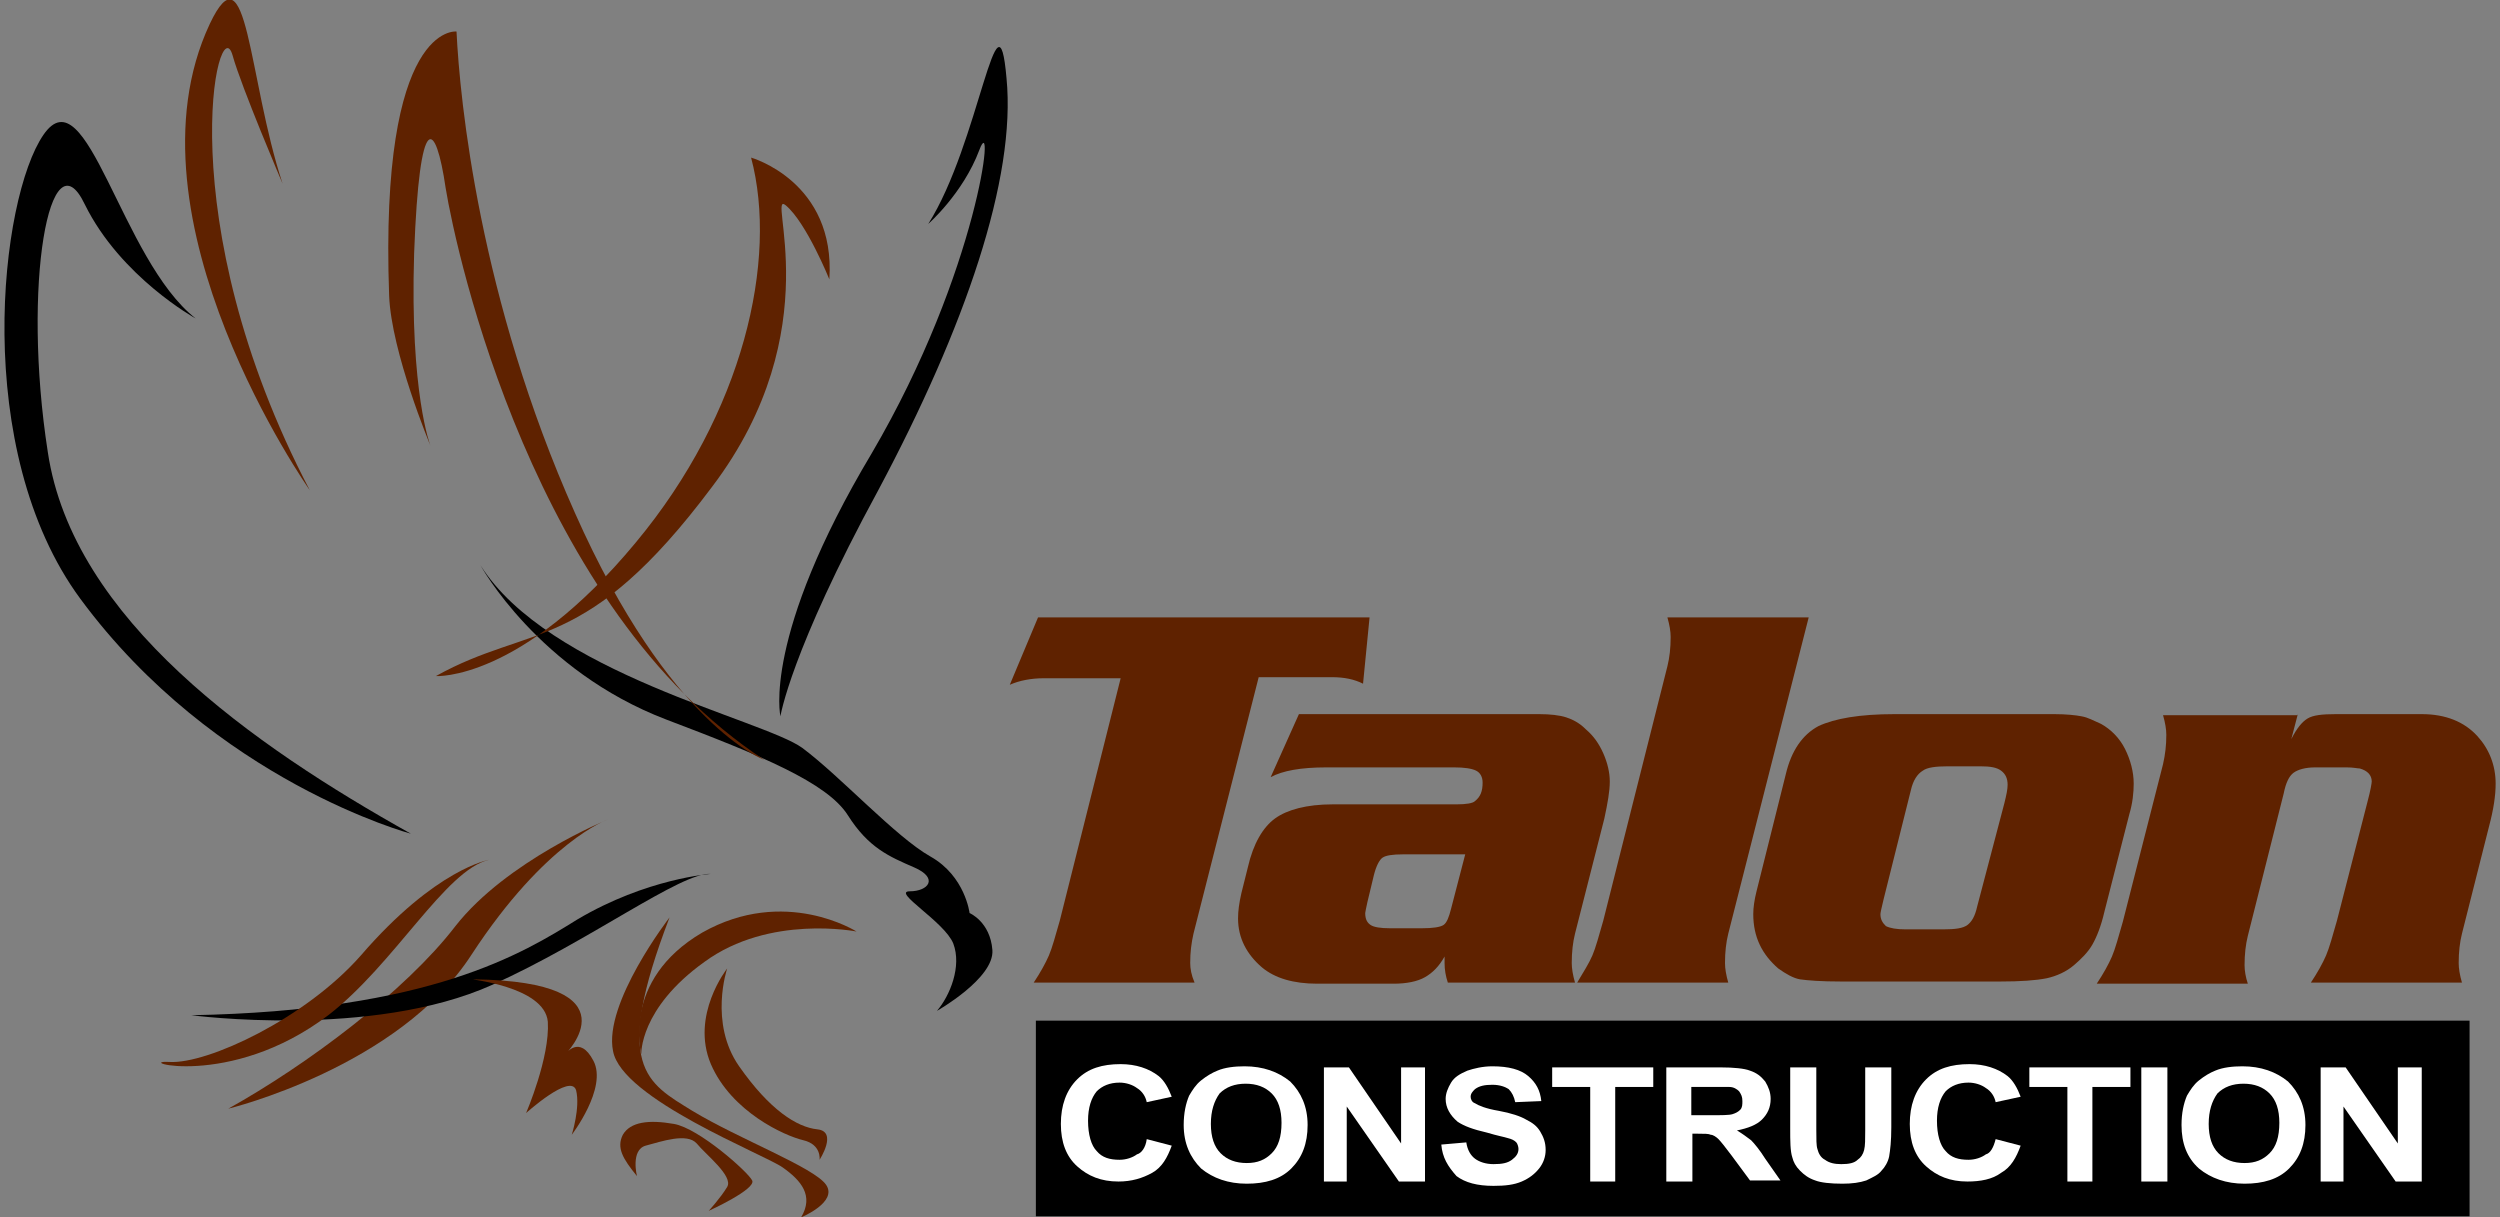 <?xml version="1.0" encoding="utf-8"?>
<!-- Generator: Adobe Illustrator 21.0.0, SVG Export Plug-In . SVG Version: 6.00 Build 0)  -->
<svg version="1.1" id="Layer_1" xmlns="http://www.w3.org/2000/svg" xmlns:xlink="http://www.w3.org/1999/xlink" x="0px" y="0px"
	 viewBox="0 0 230 112" style="enable-background:new 0 0 230 112;" xml:space="preserve">
<rect x="0" y="0" width="230" height="112" fill="#808080" stroke="none"/>
<style type="text/css">
	.st0{fill:#5F2200;}
	.st1{fill:#FFFFFF;}
</style>
<path d="M86.2,93c0,0,5.3-3,5.1-5.6c-0.2-2.6-2.1-3.4-2.1-3.4s-0.4-3.4-3.6-5.2c-3.2-1.8-8.3-7.4-11.8-10
	c-3.6-2.6-23.4-6.9-29.6-16.8c0,0,5.3,9.7,17.1,14.2c8.7,3.3,14.8,5.8,16.7,8.8c1.9,3,3.8,3.8,6.1,4.8c2.3,1,1.3,2.2-0.4,2.2
	c-1.7,0,3.2,2.8,4,4.8C88.5,88.9,87.4,91.6,86.2,93z"/>
<path class="st0" d="M78.8,85.7c0,0-8-1.6-14,2.8C58.8,92.8,59,97,59,97s-1.9-6.8,5.6-11.2C72.2,81.5,78.8,85.7,78.8,85.7z"/>
<path class="st0" d="M73.7,112c0,0,3.4-1.4,2.3-3c-1.1-1.6-8-4.2-12.3-6.8c-4.2-2.6-7.4-4-2.1-17.8c0,0-6.1,7.9-5.2,12.3
	c0.8,4.4,13.9,9.5,15.6,10.7C73.7,108.6,74.9,110,73.7,112z"/>
<path class="st0" d="M65.2,111.4c0,0,4.4-2,4-2.8c-0.4-0.8-4.9-4.8-7.2-5.2c-2.3-0.4-4-0.2-4.7,1c-0.6,1.2,0,2.2,1.3,3.8
	c0,0-0.6-2.4,0.8-2.8c1.5-0.4,3.8-1.2,4.7-0.2c0.8,1,3.4,3,2.8,4C66.3,110.2,65.2,111.4,65.2,111.4z"/>
<path class="st0" d="M21,102c0,0,15.7-3.8,22.4-14.2c6.8-10.4,12.5-12.4,12.5-12.4s-9.3,3.8-14,9.8C37.3,91.2,28.2,98,21,102z"/>
<path d="M17.6,93.4c0,0,16.6,2.2,27.7-2.8c8.9-4,17.4-10.4,20.1-10.2c0,0-5.9,0.4-12.3,4.2C48.1,87.7,39.6,93,17.6,93.4z"/>
<path class="st0" d="M40.1,62.2c0,0,7.8,0.5,18.4-12.3c9.9-11.9,13.1-26,10.6-35.4c0,0,7.8,2.2,7.2,11.2c0,0-2.1-5.2-4-6.8
	c-1.9-1.6,4.2,11.4-6.8,25.9C53.9,60.3,48.9,57.3,40.1,62.2z"/>
<path d="M71.8,65.9c0,0,0.9-5.9,9-20.8c8-15,12.7-28.7,11.8-37.9c-0.8-9.2-2.5,6-7.2,13.4c0,0,3.2-2.8,4.7-6.8c1.5-4,0,11-9.9,27.9
	C70.1,58.6,71.8,65.9,71.8,65.9z"/>
<path class="st0" d="M66.9,89.1c0,0-1.7,5,1.1,9c2.8,4,5.3,5.6,7.2,5.8c1.9,0.2,0.2,2.8,0.2,2.8s0.2-1.4-1.5-1.8
	c-1.7-0.4-6.6-2.6-8.5-7C63.5,93.4,66.9,89.1,66.9,89.1z"/>
<path class="st0" d="M43.6,90.1c-0.7,0,6.5,0.6,6.8,3.9c0.2,3.3-2,8.4-2,8.4s4.1-3.7,4.6-2.1c0.4,1.6-0.4,4.1-0.4,4.1s3.3-4.3,2-6.8
	c-1.3-2.5-2.6-0.6-2.6-0.6S58.8,90.3,43.6,90.1z"/>
<path class="st0" d="M45,79.1c0,0-4.9,0.8-11.8,8.8c-5.1,5.8-14.1,10-17.6,9.8c-3.5-0.2,5.5,2.6,14.6-4.3C36.3,88.7,41,80,45,79.1z"
	/>
<path class="st0" d="M70.3,69.9c0,0-8.7-3.1-17.4-22.7C44.1,27.5,42.3,9.2,42,2.9c0,0-7.1-0.9-6.2,24.3C36,32.4,39.6,41,39.6,41
	s-1.9-4.8-1.5-17.7c0.5-13.5,2-12.2,2.9-6C42,23.4,49.1,56,70.3,69.9z"/>
<path d="M37.8,76.7c0,0-18-4.8-30.4-21.6C-2.7,41.4,0,18.2,4,12.4c4-5.8,7.1,11.5,14,16.9c0,0-6.9-3.8-10.2-10.5
	C4.6,12.1,2,26.2,4.4,41.6C6.7,57,23.3,68.6,37.8,76.7z"/>
<path class="st0" d="M28.5,45.1c0,0-17.6-25-9.2-42.9c3.5-7.4,3.5,5,6.7,14.7c0,0-3.8-8.9-4.6-11.8C20.1,0.5,15.4,20.1,28.5,45.1z"
	/>
<g>
	<path class="st0" d="M95.5,56.8H126l-0.6,6.1c-0.8-0.4-1.7-0.6-2.9-0.6h-6.7l-6,23.6c-0.2,0.9-0.3,1.7-0.3,2.7
		c0,0.5,0.1,1.1,0.4,1.8H95.1c0.6-0.9,1.1-1.8,1.4-2.5c0.3-0.7,0.6-1.8,1-3.2l5.6-22.3h-7.1c-1.1,0-2.2,0.2-3.1,0.6L95.5,56.8z"/>
	<path class="st0" d="M119.5,65.7h22.1c1,0,1.9,0.1,2.5,0.3s1.2,0.5,1.8,1.1c0.7,0.6,1.2,1.3,1.6,2.2c0.4,0.9,0.6,1.8,0.6,2.6
		c0,0.9-0.2,2-0.5,3.4l-2.7,10.6c-0.2,0.8-0.3,1.7-0.3,2.7c0,0.5,0.1,1.1,0.3,1.8h-11.7c-0.2-0.6-0.3-1.2-0.3-1.8c0-0.1,0-0.3,0-0.6
		c-0.5,0.9-1.1,1.5-1.8,1.9c-0.7,0.4-1.7,0.6-2.9,0.6h-7c-2.2,0-3.9-0.5-5.1-1.5c-1.4-1.2-2.2-2.7-2.2-4.5c0-0.7,0.1-1.4,0.3-2.3
		l0.6-2.4c0.5-2.2,1.4-3.7,2.5-4.5c1.1-0.8,2.9-1.3,5.3-1.3H134c0.9,0,1.5-0.1,1.7-0.3c0.5-0.4,0.7-0.9,0.7-1.7
		c0-0.5-0.2-0.9-0.6-1.1c-0.4-0.2-1.1-0.3-2-0.3H122c-2.3,0-4,0.3-5.1,0.9L119.5,65.7z M134.8,78.6h-5.7c-1,0-1.6,0.1-1.9,0.3
		c-0.3,0.2-0.6,0.8-0.8,1.6l-0.6,2.5c-0.1,0.5-0.2,0.9-0.2,1c0,0.6,0.2,0.9,0.5,1.1c0.3,0.2,0.9,0.3,1.8,0.3h2.9c1,0,1.7-0.1,2-0.3
		c0.3-0.2,0.5-0.7,0.7-1.5L134.8,78.6z"/>
	<path class="st0" d="M166.4,56.8L159,85.9c-0.2,0.8-0.3,1.7-0.3,2.7c0,0.5,0.1,1.1,0.3,1.8h-13.9c0.6-1,1.1-1.8,1.4-2.5
		c0.3-0.7,0.6-1.8,1-3.2l5.9-23.4c0.2-0.8,0.3-1.7,0.3-2.7c0-0.5-0.1-1.1-0.3-1.8H166.4z"/>
	<path class="st0" d="M174.3,65.7H189c1.1,0,2,0.1,2.5,0.2c0.6,0.1,1.1,0.4,1.8,0.7c0.9,0.5,1.7,1.3,2.2,2.3c0.5,1,0.8,2.1,0.8,3.2
		c0,0.8-0.1,1.8-0.4,2.8l-2.3,9c-0.3,1.3-0.7,2.3-1.1,3c-0.4,0.7-1,1.3-1.7,1.9c-0.7,0.6-1.6,1-2.5,1.2c-1,0.2-2.4,0.3-4.3,0.3
		h-14.6c-1.9,0-3.1-0.1-3.8-0.2c-0.6-0.1-1.3-0.5-2-1c-1.5-1.3-2.3-2.9-2.3-5c0-0.6,0.1-1.3,0.3-2.1l2.7-10.8c0.5-2.1,1.5-3.6,3-4.4
		C168.8,66.1,171.1,65.7,174.3,65.7z M175.8,72.7l-2.5,10c-0.2,0.8-0.3,1.3-0.3,1.4c0,0.5,0.2,0.8,0.5,1.1c0.4,0.2,1,0.3,1.8,0.3
		h3.5c1.1,0,1.8-0.1,2.2-0.4c0.4-0.3,0.7-0.8,0.9-1.7l2.5-9.5c0.2-0.8,0.3-1.3,0.3-1.7c0-0.6-0.2-1-0.6-1.3c-0.4-0.3-1-0.4-1.9-0.4
		h-3c-1.1,0-1.9,0.1-2.3,0.4C176.4,71.2,176,71.8,175.8,72.7z"/>
	<path class="st0" d="M211.4,65.7l-0.6,2.3c0.5-1,1-1.6,1.5-1.9c0.5-0.3,1.3-0.4,2.6-0.4h7.9c2.2,0,3.9,0.7,5.1,2
		c1.1,1.2,1.7,2.7,1.7,4.4c0,1.1-0.2,2.4-0.6,3.9l-2.5,9.9c-0.2,0.8-0.3,1.7-0.3,2.7c0,0.5,0.1,1.1,0.3,1.8h-13.9
		c0.6-0.9,1.1-1.8,1.4-2.5c0.3-0.7,0.6-1.8,1-3.2l2.8-10.9c0.3-1.1,0.4-1.8,0.4-1.9c0-0.6-0.4-1-1.1-1.2c-0.2,0-0.6-0.1-1.2-0.1H213
		c-0.9,0-1.6,0.2-2,0.5c-0.4,0.3-0.7,0.9-0.9,1.9l-3.3,13.1c-0.2,0.8-0.3,1.7-0.3,2.7c0,0.5,0.1,1.1,0.3,1.7h-13.9
		c0.6-0.9,1.1-1.8,1.4-2.5c0.3-0.7,0.6-1.8,1-3.2l3.7-14.5c0.2-0.9,0.3-1.7,0.3-2.7c0-0.5-0.1-1.1-0.3-1.8H211.4z"/>
</g>
<rect x="95.3" y="93.9" width="131.9" height="18"/>
<g>
	<path class="st1" d="M105.5,104.8l2.3,0.6c-0.4,1.1-0.9,2-1.8,2.5s-1.9,0.8-3.1,0.8c-1.6,0-2.8-0.5-3.8-1.4c-1-0.9-1.5-2.2-1.5-3.9
		c0-1.7,0.5-3.1,1.5-4.1c1-1,2.3-1.4,4-1.4c1.4,0,2.6,0.4,3.5,1.1c0.5,0.4,0.9,1.1,1.2,1.9l-2.3,0.5c-0.1-0.5-0.4-1-0.9-1.3
		c-0.4-0.3-1-0.5-1.6-0.5c-0.9,0-1.6,0.3-2.1,0.8c-0.5,0.6-0.8,1.5-0.8,2.7c0,1.3,0.3,2.3,0.8,2.8c0.5,0.6,1.2,0.8,2.1,0.8
		c0.6,0,1.2-0.2,1.6-0.5C105,106.1,105.4,105.6,105.5,104.8z"/>
	<path class="st1" d="M108.9,103.5c0-1.1,0.2-2,0.5-2.7c0.3-0.5,0.6-1,1.1-1.4c0.5-0.4,1-0.7,1.5-0.9c0.7-0.3,1.6-0.4,2.5-0.4
		c1.7,0,3.1,0.5,4.2,1.4c1,1,1.6,2.3,1.6,4c0,1.7-0.5,3-1.5,4c-1,1-2.4,1.4-4.1,1.4c-1.7,0-3.1-0.5-4.2-1.4
		C109.5,106.5,108.9,105.2,108.9,103.5z M111.4,103.4c0,1.2,0.3,2.1,0.9,2.7c0.6,0.6,1.4,0.9,2.4,0.9c1,0,1.7-0.3,2.3-0.9
		c0.6-0.6,0.9-1.5,0.9-2.8c0-1.2-0.3-2.1-0.9-2.7c-0.6-0.6-1.4-0.9-2.4-0.9c-1,0-1.8,0.3-2.4,0.9
		C111.7,101.3,111.4,102.2,111.4,103.4z"/>
	<path class="st1" d="M121.8,108.7V98.2h2.3l4.8,7v-7h2.2v10.5h-2.4l-4.8-6.9v6.9H121.8z"/>
	<path class="st1" d="M132.6,105.3l2.3-0.2c0.1,0.7,0.4,1.2,0.8,1.5c0.4,0.3,1,0.5,1.7,0.5c0.8,0,1.3-0.1,1.7-0.4
		c0.4-0.3,0.6-0.6,0.6-1c0-0.2-0.1-0.5-0.2-0.6c-0.2-0.2-0.4-0.3-0.8-0.4c-0.3-0.1-0.9-0.2-1.9-0.5c-1.3-0.3-2.1-0.6-2.7-1
		c-0.7-0.6-1.1-1.3-1.1-2.1c0-0.5,0.2-1,0.5-1.5c0.3-0.5,0.8-0.8,1.5-1.1c0.6-0.2,1.4-0.4,2.3-0.4c1.5,0,2.6,0.3,3.3,0.9
		c0.7,0.6,1.1,1.3,1.2,2.3l-2.4,0.1c-0.1-0.5-0.3-0.9-0.6-1.2c-0.3-0.2-0.8-0.4-1.5-0.4c-0.7,0-1.2,0.1-1.6,0.4
		c-0.2,0.2-0.4,0.4-0.4,0.7c0,0.2,0.1,0.5,0.4,0.6c0.3,0.2,1,0.5,2.2,0.7c1.1,0.2,2,0.5,2.5,0.8c0.6,0.3,1,0.6,1.3,1.1
		c0.3,0.5,0.5,1,0.5,1.7c0,0.6-0.2,1.2-0.6,1.7c-0.4,0.5-0.9,0.9-1.6,1.2c-0.7,0.3-1.5,0.4-2.6,0.4c-1.5,0-2.6-0.3-3.4-0.9
		C133.2,107.3,132.7,106.5,132.6,105.3z"/>
	<path class="st1" d="M146.3,108.7V100h-3.5v-1.8h9.3v1.8h-3.5v8.7H146.3z"/>
	<path class="st1" d="M153.3,108.7V98.2h5c1.2,0,2.2,0.1,2.7,0.3c0.6,0.2,1,0.5,1.4,1c0.3,0.5,0.5,1,0.5,1.6c0,0.8-0.3,1.4-0.8,1.9
		c-0.5,0.5-1.3,0.8-2.3,1c0.5,0.3,0.9,0.6,1.3,0.9c0.3,0.3,0.8,0.9,1.3,1.7l1.4,2H161l-1.7-2.3c-0.6-0.8-1-1.3-1.2-1.5
		c-0.2-0.2-0.5-0.4-0.7-0.4c-0.2-0.1-0.6-0.1-1.2-0.1h-0.5v4.4H153.3z M155.6,102.6h1.7c1.1,0,1.8,0,2.1-0.1
		c0.3-0.1,0.5-0.2,0.7-0.4c0.2-0.2,0.2-0.5,0.2-0.8c0-0.4-0.1-0.6-0.3-0.9c-0.2-0.2-0.5-0.4-0.9-0.4c-0.2,0-0.8,0-1.7,0h-1.8V102.6z
		"/>
	<path class="st1" d="M164.7,98.2h2.4v5.7c0,0.9,0,1.5,0.1,1.8c0.1,0.4,0.3,0.8,0.7,1c0.4,0.3,0.9,0.4,1.5,0.4
		c0.7,0,1.2-0.1,1.5-0.4c0.3-0.2,0.5-0.5,0.6-0.9c0.1-0.4,0.1-1,0.1-1.8v-5.8h2.4v5.5c0,1.3-0.1,2.1-0.2,2.7c-0.1,0.5-0.4,1-0.7,1.3
		c-0.3,0.4-0.8,0.6-1.4,0.9c-0.6,0.2-1.3,0.3-2.2,0.3c-1.1,0-2-0.1-2.5-0.3c-0.6-0.2-1-0.5-1.4-0.9s-0.6-0.8-0.7-1.2
		c-0.2-0.6-0.2-1.5-0.2-2.7V98.2z"/>
	<path class="st1" d="M183.6,104.8l2.3,0.6c-0.4,1.1-0.9,2-1.8,2.5c-0.8,0.6-1.9,0.8-3.1,0.8c-1.6,0-2.8-0.5-3.8-1.4
		c-1-0.9-1.5-2.2-1.5-3.9c0-1.7,0.5-3.1,1.5-4.1c1-1,2.3-1.4,4-1.4c1.4,0,2.6,0.4,3.5,1.1c0.5,0.4,0.9,1.1,1.2,1.9l-2.3,0.5
		c-0.1-0.5-0.4-1-0.9-1.3c-0.4-0.3-1-0.5-1.6-0.5c-0.9,0-1.6,0.3-2.1,0.8c-0.5,0.6-0.8,1.5-0.8,2.7c0,1.3,0.3,2.3,0.8,2.8
		c0.5,0.6,1.2,0.8,2.1,0.8c0.6,0,1.2-0.2,1.6-0.5C183.1,106.1,183.4,105.6,183.6,104.8z"/>
	<path class="st1" d="M190.2,108.7V100h-3.5v-1.8h9.3v1.8h-3.5v8.7H190.2z"/>
	<path class="st1" d="M197,108.7V98.2h2.4v10.5H197z"/>
	<path class="st1" d="M200.7,103.5c0-1.1,0.2-2,0.5-2.7c0.3-0.5,0.6-1,1.1-1.4c0.5-0.4,1-0.7,1.5-0.9c0.7-0.3,1.6-0.4,2.5-0.4
		c1.7,0,3.1,0.5,4.2,1.4c1,1,1.6,2.3,1.6,4c0,1.7-0.5,3-1.5,4c-1,1-2.4,1.4-4.1,1.4c-1.7,0-3.1-0.5-4.2-1.4
		C201.2,106.5,200.7,105.2,200.7,103.5z M203.2,103.4c0,1.2,0.3,2.1,0.9,2.7c0.6,0.6,1.4,0.9,2.4,0.9c1,0,1.7-0.3,2.3-0.9
		c0.6-0.6,0.9-1.5,0.9-2.8c0-1.2-0.3-2.1-0.9-2.7c-0.6-0.6-1.4-0.9-2.4-0.9c-1,0-1.8,0.3-2.4,0.9
		C203.5,101.3,203.2,102.2,203.2,103.4z"/>
	<path class="st1" d="M213.5,108.7V98.2h2.3l4.8,7v-7h2.2v10.5h-2.4l-4.8-6.9v6.9H213.5z"/>
</g>
</svg>
